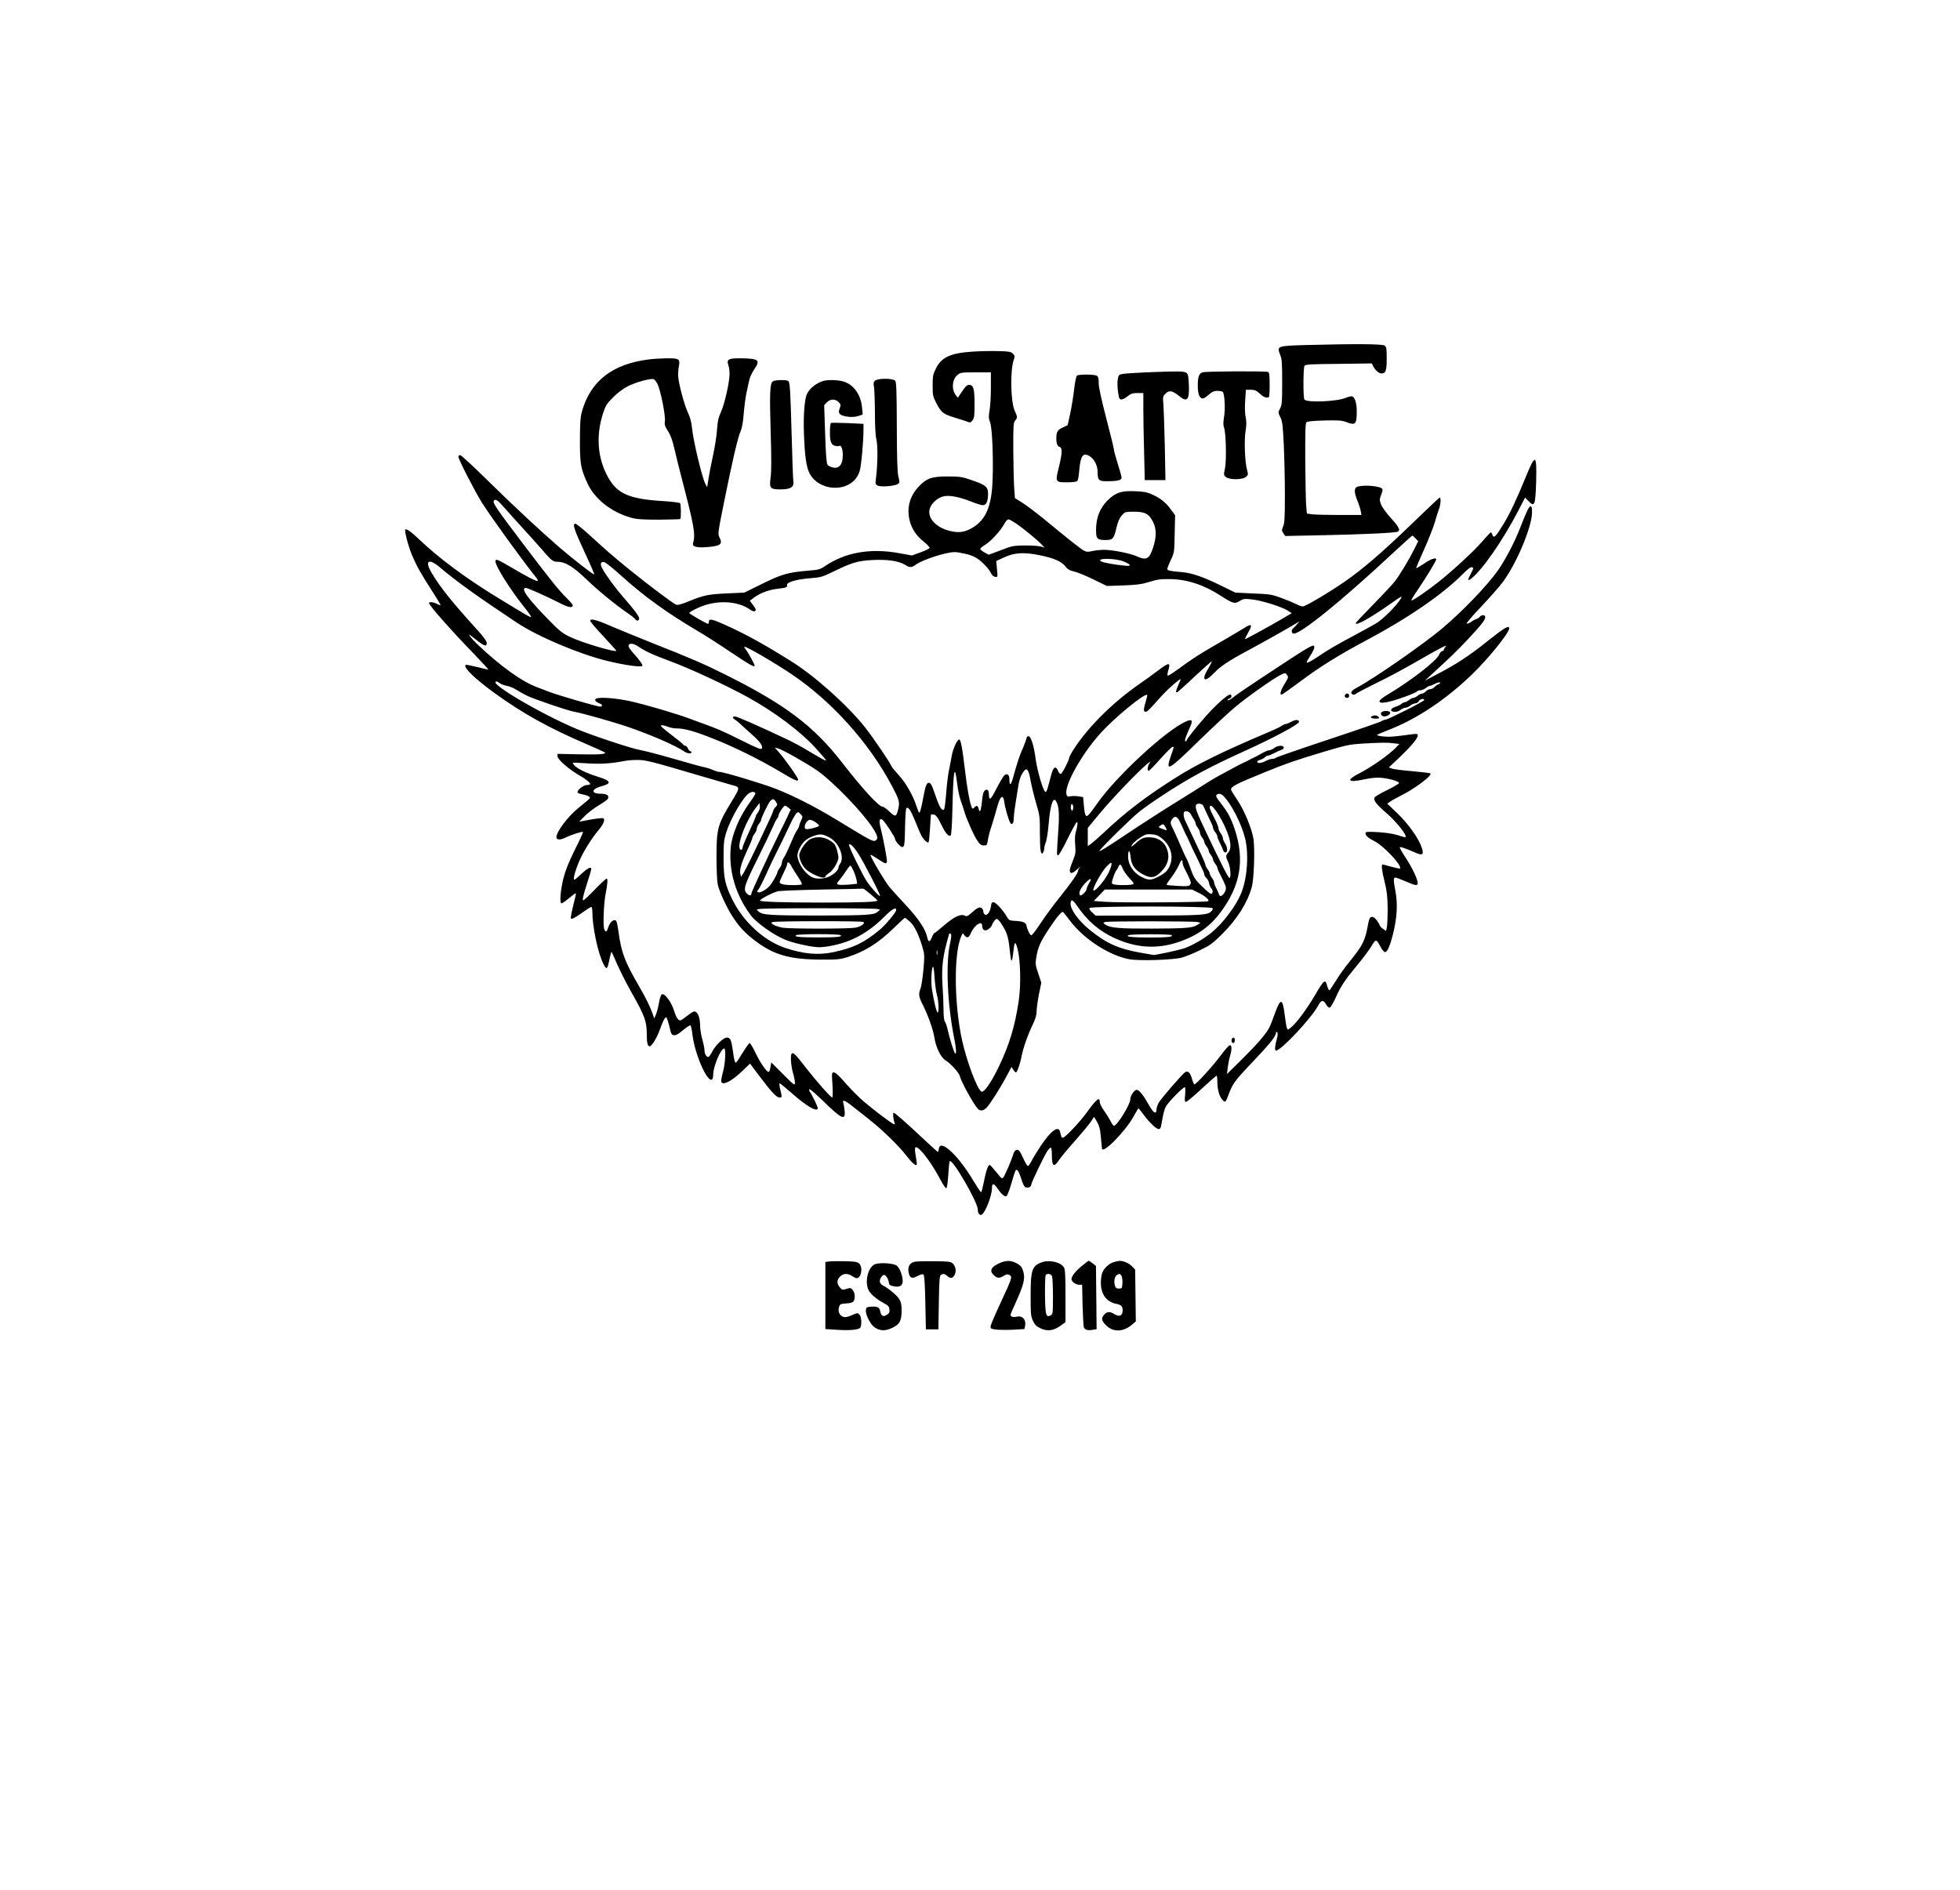 <?xml version="1.0" encoding="UTF-8" standalone="yes"?>
<svg version="1.0" xmlns="http://www.w3.org/2000/svg" width="1350pt" height="1302pt" viewBox="0 0 1800 1736" preserveAspectRatio="xMidYMid meet">
  <g transform="translate(0,1736) scale(0.1,-0.1)" fill="#000000" stroke="none">
    <path d="M11993 14191 c-265 -8 -268 -9 -237 -88 17 -42 19 -75 19 -254 0
-183 -2 -209 -19 -241 -19 -35 -19 -36 2 -80 19 -38 23 -72 32 -254 5 -115 10
-322 10 -460 0 -205 -3 -258 -16 -289 -14 -34 -14 -39 2 -63 l17 -25 336 7
c359 7 667 21 694 32 31 11 18 40 -57 123 -43 47 -82 101 -92 126 -16 42 -16
48 0 90 10 24 15 49 11 54 -15 26 -160 40 -225 22 -35 -10 -37 -47 -5 -127 15
-37 29 -82 32 -100 l6 -34 -199 0 c-110 0 -222 3 -251 6 l-51 7 -6 66 c-4 36
-7 222 -9 413 -1 268 1 350 11 360 8 8 60 13 165 16 132 3 159 1 202 -15 84
-32 95 -21 95 100 0 80 -20 137 -48 137 -11 0 -35 -6 -53 -14 -84 -35 -360
-46 -380 -15 -12 19 -11 290 1 309 8 13 56 16 314 18 l304 4 12 -24 c21 -39
52 -68 76 -68 40 0 49 25 49 137 0 92 -2 106 -19 119 -21 15 -265 17 -723 5z"/>
    <path d="M8940 14131 c-211 -13 -294 -51 -346 -158 -26 -52 -29 -69 -29 -154
0 -90 2 -100 35 -164 43 -83 64 -100 166 -130 43 -13 94 -29 112 -36 32 -13
35 -12 53 10 16 20 19 40 19 150 0 141 -10 176 -50 176 -19 0 -34 -14 -64 -59
l-39 -59 -18 22 c-42 52 -36 145 12 185 30 25 35 26 170 26 l139 0 0 -140 c0
-77 -5 -170 -12 -208 -10 -60 -9 -74 5 -111 22 -55 33 -411 19 -596 -16 -197
-68 -304 -181 -372 -71 -42 -125 -50 -209 -29 -122 30 -201 112 -186 193 9 51
66 107 124 123 55 15 147 -2 265 -49 42 -17 87 -31 100 -31 32 0 47 30 49 98
1 70 -18 87 -150 132 -90 31 -110 34 -219 34 -148 1 -199 -17 -274 -100 -78
-85 -105 -194 -77 -305 20 -79 62 -141 133 -197 30 -24 52 -49 50 -55 -2 -6
-39 -24 -83 -40 l-79 -29 -115 21 c-268 49 -499 8 -689 -122 -39 -27 -57 -31
-145 -38 -189 -16 -246 -32 -426 -121 l-165 -81 -155 -7 c-175 -8 -215 -16
-353 -72 -78 -32 -104 -38 -121 -30 -33 15 -253 181 -425 320 -162 132 -203
168 -375 325 -59 53 -114 97 -122 97 -29 0 -12 -53 82 -255 53 -113 94 -208
91 -211 -6 -6 -208 152 -327 255 -164 142 -416 376 -642 599 -135 133 -253
242 -262 242 -9 0 -16 -7 -16 -16 0 -23 150 -315 215 -419 85 -135 357 -511
499 -690 11 -14 17 -27 14 -30 -8 -8 -97 37 -243 124 -124 73 -145 82 -145 56
0 -44 132 -255 262 -418 39 -48 68 -90 65 -93 -6 -6 -27 6 -302 174 -297 181
-542 363 -730 542 -71 68 -112 96 -123 86 -10 -10 29 -157 63 -238 41 -96 82
-170 184 -327 44 -69 79 -127 77 -129 -2 -2 -18 4 -35 12 -33 17 -71 21 -71 7
0 -21 212 -261 414 -468 76 -79 135 -143 130 -143 -5 0 -52 11 -104 24 -52 13
-98 22 -102 20 -30 -19 77 -124 270 -264 257 -185 494 -317 842 -466 85 -37
159 -70 164 -75 18 -16 -51 -21 -240 -17 l-194 4 0 -22 c0 -30 108 -123 205
-178 54 -31 95 -64 95 -78 0 -4 -14 -8 -31 -8 -33 0 -95 -52 -84 -70 3 -5 24
-13 45 -16 22 -4 47 -12 57 -19 19 -14 26 -7 -94 -105 -99 -80 -203 -219 -203
-270 0 -26 37 -27 88 -1 45 23 150 56 156 50 3 -3 -31 -77 -75 -164 -56 -114
-86 -189 -104 -260 -27 -106 -37 -225 -20 -232 6 -2 37 19 70 47 32 27 61 48
63 45 3 -2 -8 -54 -24 -114 -15 -61 -25 -113 -21 -117 9 -9 37 6 115 61 35 25
67 45 73 45 5 0 9 -20 9 -44 0 -138 51 -380 101 -478 31 -61 37 -55 59 55 7
32 14 57 16 54 3 -2 27 -55 54 -118 28 -62 83 -172 124 -244 129 -228 146
-274 146 -404 0 -70 8 -101 26 -101 20 0 67 78 94 153 25 71 44 110 57 114 5
2 18 -34 29 -79 17 -75 21 -83 44 -86 18 -2 42 11 85 48 32 27 63 46 67 42 4
-4 13 -45 18 -90 23 -179 135 -435 179 -407 6 3 11 25 11 48 1 73 70 237 101
237 17 0 10 -142 -12 -218 -11 -40 -18 -80 -15 -88 14 -36 92 3 191 97 l73 70
85 -113 c109 -145 158 -198 185 -198 26 0 25 -2 8 73 -8 31 -10 57 -6 57 5 0
55 -41 112 -91 135 -120 238 -179 238 -136 0 13 -52 122 -72 149 -7 9 -9 20
-5 24 4 4 58 -42 120 -102 179 -176 215 -192 203 -90 -3 30 -9 61 -12 70 -10
27 18 18 66 -20 25 -20 92 -73 150 -118 136 -106 285 -249 366 -353 59 -75 94
-102 94 -71 0 6 -5 40 -11 76 -15 86 -3 96 50 41 52 -54 119 -154 178 -265 30
-56 49 -82 55 -76 6 6 13 62 17 126 4 63 10 118 13 121 25 25 257 -375 258
-445 0 -34 15 -54 34 -47 32 12 96 174 96 243 0 49 15 49 48 2 38 -55 68 -82
84 -75 7 2 26 49 42 103 44 149 44 148 61 134 8 -7 24 -43 35 -81 14 -45 27
-70 39 -74 25 -8 51 4 51 22 0 20 122 273 150 313 12 17 26 30 31 30 5 0 9
-29 9 -64 0 -111 18 -124 68 -48 17 26 81 103 143 172 61 69 126 147 144 173
l33 49 27 -46 c20 -35 29 -66 35 -138 5 -51 10 -99 10 -105 1 -62 212 151 291
293 22 41 42 74 44 74 3 0 23 -25 46 -56 55 -74 117 -134 140 -134 13 0 20 10
24 38 17 99 27 141 43 170 22 41 162 183 174 176 4 -3 5 -34 2 -70 -6 -53 -4
-64 8 -64 9 0 73 54 144 120 71 66 132 120 137 120 4 0 7 -28 7 -62 1 -68 18
-128 46 -159 25 -28 30 -24 50 29 42 115 55 135 201 290 182 192 230 250 239
286 5 22 9 25 15 13 5 -9 3 -34 -6 -63 -16 -54 -20 -104 -7 -104 46 0 326 299
386 411 29 56 48 59 74 15 13 -23 26 -34 35 -30 8 3 31 42 52 87 49 110 83
161 195 297 53 63 113 143 134 178 43 71 44 70 85 -5 14 -27 33 -48 41 -48 21
0 47 60 76 178 34 140 41 269 20 378 -20 106 -20 129 -1 129 7 0 50 -16 94
-35 91 -40 111 -43 111 -16 0 35 -52 145 -112 235 -32 49 -56 91 -53 94 6 7
54 -10 143 -49 68 -30 81 -20 58 49 -28 83 -126 220 -225 314 l-91 87 28 19
c15 11 61 36 102 57 125 62 285 183 267 201 -4 4 -79 13 -167 21 -88 7 -173
18 -188 24 l-27 11 92 86 c108 103 173 179 173 206 0 17 -5 18 -52 12 -170
-23 -209 -26 -266 -20 -35 4 -60 10 -55 14 4 5 50 24 101 44 260 100 526 276
772 513 143 137 340 380 340 421 0 33 -41 9 -197 -115 -175 -140 -290 -215
-481 -314 l-97 -51 40 37 c191 174 255 236 353 340 126 135 162 181 162 207 0
22 -32 24 -50 3 -6 -8 -21 -17 -33 -21 -12 -4 -34 -16 -48 -27 -15 -10 -33
-17 -39 -15 -7 2 52 71 130 153 78 83 168 184 199 226 127 168 271 510 271
645 0 38 -4 54 -13 54 -15 0 -37 -46 -97 -200 -49 -127 -133 -288 -201 -386
-97 -139 -331 -383 -520 -541 -179 -149 -619 -454 -776 -538 -35 -18 -53 -35
-53 -47 0 -20 29 -25 46 -8 6 6 78 43 160 84 155 76 262 134 424 227 178 103
256 143 238 122 -10 -11 -18 -25 -18 -31 0 -7 -7 -12 -15 -12 -8 0 -21 -15
-29 -34 -24 -57 -262 -241 -473 -366 -110 -64 -95 -93 30 -61 85 22 234 78
242 92 4 5 17 9 29 9 13 0 35 9 49 20 14 11 30 20 36 20 7 0 29 9 51 20 21 11
41 16 45 11 3 -5 -3 -12 -14 -16 -10 -3 -26 -14 -36 -25 -10 -11 -28 -20 -40
-20 -12 0 -30 -9 -40 -20 -10 -11 -25 -20 -34 -20 -9 0 -27 -9 -41 -20 -14
-11 -32 -20 -40 -20 -8 0 -26 -9 -40 -20 -14 -11 -31 -20 -39 -20 -8 0 -22 -7
-30 -15 -9 -8 -34 -20 -56 -27 -47 -16 -54 -41 -11 -46 18 -2 40 4 57 17 16
12 37 21 47 21 11 0 31 9 45 20 14 11 34 20 46 20 11 0 25 9 31 20 11 20 50
28 50 10 0 -11 -334 -180 -356 -180 -8 0 -25 -6 -37 -14 -12 -8 -235 -85 -494
-171 -260 -86 -475 -161 -478 -166 -4 -5 -17 -9 -30 -9 -14 0 -42 -9 -64 -21
-40 -20 -74 -23 -75 -5 -1 5 11 13 26 17 15 4 35 14 44 23 8 9 22 16 29 16 8
0 34 11 58 23 24 13 54 26 66 30 11 3 21 12 21 21 0 23 -56 21 -87 -4 -14 -11
-35 -20 -47 -21 -11 0 -43 -14 -71 -30 -27 -16 -61 -34 -75 -40 -14 -6 -32
-15 -40 -20 -8 -5 -26 -14 -40 -20 -14 -6 -36 -17 -50 -24 -14 -8 -72 -39
-130 -70 -58 -30 -139 -77 -180 -104 -41 -27 -172 -109 -290 -182 -118 -73
-325 -207 -459 -297 -160 -107 -236 -154 -223 -135 31 43 288 295 364 357 37
30 132 97 212 149 240 159 439 266 763 412 266 121 493 243 493 265 0 22 -33
22 -70 1 -21 -11 -44 -21 -52 -21 -7 0 -25 -8 -38 -17 -14 -10 -59 -32 -100
-49 -444 -188 -684 -305 -898 -443 -268 -172 -433 -299 -639 -492 -46 -43 -96
-87 -113 -99 l-30 -21 0 83 0 84 111 134 c111 134 358 392 434 453 35 28 37
29 22 7 -18 -26 -23 -70 -7 -70 5 0 53 49 107 110 54 60 104 110 111 110 15 0
16 6 -13 -78 -55 -158 -29 -144 247 126 128 125 280 267 338 315 113 95 348
261 419 297 43 21 45 21 58 4 18 -24 18 -24 -22 -90 -35 -58 -44 -94 -25 -94
6 0 83 55 173 122 171 129 356 244 602 375 389 207 709 427 890 612 33 33 67
61 77 61 24 0 23 -8 -7 -65 -29 -54 -27 -66 8 -38 101 79 289 350 427 615 l66
128 29 -30 c59 -62 66 -44 73 183 6 250 -7 254 -98 30 -76 -187 -144 -332
-200 -423 -75 -123 -92 -139 -105 -100 -3 11 -9 20 -13 20 -4 0 -39 -36 -77
-81 -79 -91 -262 -261 -405 -375 -107 -85 -241 -176 -249 -169 -2 3 23 45 57
94 68 99 172 269 172 282 0 22 -51 5 -112 -38 -38 -25 -70 -44 -72 -42 -2 2
30 78 71 169 41 91 85 203 99 250 13 47 31 102 39 123 16 40 20 107 7 107 -4
0 -120 -109 -257 -242 -260 -252 -452 -418 -615 -530 -141 -98 -361 -228 -385
-228 -11 0 -39 9 -60 21 -22 11 -83 37 -135 56 -90 33 -104 36 -260 42 l-165
8 -135 66 c-164 80 -263 114 -355 122 -110 9 -135 15 -135 29 0 8 15 45 32 82
33 68 33 71 36 241 l4 171 -40 54 c-47 64 -92 100 -170 136 -46 21 -76 27
-154 30 -131 6 -184 -12 -259 -87 -67 -68 -102 -156 -103 -262 -1 -87 9 -99
85 -99 70 0 78 9 104 119 12 50 27 84 47 107 30 33 31 34 113 34 101 0 138
-20 175 -95 31 -63 32 -134 1 -230 -35 -110 -61 -125 -150 -85 -58 27 -225 60
-299 60 -33 0 -82 -5 -109 -11 -41 -10 -54 -9 -79 4 -29 15 -141 104 -374 296
-69 56 -155 121 -192 144 l-67 42 -6 81 c-4 45 -8 201 -9 347 -1 239 1 267 17
284 22 25 22 34 -4 90 -38 84 -43 374 -8 471 10 30 9 36 -9 54 -17 17 -35 21
-128 23 -60 2 -165 0 -234 -4z m-4309 -1433 c35 -40 111 -125 169 -188 58 -63
137 -151 175 -195 90 -105 103 -115 148 -115 67 0 144 -47 257 -156 114 -109
265 -233 375 -309 39 -26 74 -54 78 -61 12 -21 37 -17 37 5 0 21 -49 87 -146
196 -69 79 -167 212 -194 266 -22 42 -13 65 21 55 13 -3 84 -60 158 -127 204
-185 423 -343 701 -506 52 -30 185 -115 295 -189 182 -122 225 -146 225 -128
0 13 -53 110 -76 142 -14 17 -22 32 -18 32 25 0 257 -135 426 -247 372 -249
718 -632 930 -1033 66 -125 72 -145 58 -207 -18 -77 -26 -80 -81 -28 -26 25
-54 45 -62 45 -36 0 -181 158 -376 409 -260 335 -525 534 -1076 808 -190 95
-315 149 -645 279 -145 58 -326 132 -401 164 -134 59 -189 72 -189 48 0 -7 54
-71 120 -141 66 -71 120 -131 120 -134 0 -19 -319 75 -425 127 -67 32 -97 55
-182 142 -204 207 -278 308 -224 308 18 0 184 -74 328 -147 67 -34 103 -38
103 -12 0 6 -26 37 -58 68 -68 67 -147 165 -368 456 -272 359 -311 415 -299
435 13 22 36 7 96 -62z m4705 -149 c75 -53 190 -148 228 -188 l29 -31 -34 10
c-19 6 -82 10 -142 10 -85 0 -119 -4 -165 -21 -31 -12 -83 -31 -115 -43 l-57
-21 -37 20 c-20 11 -38 25 -40 31 -2 7 16 23 41 38 53 31 145 130 177 191 13
25 31 45 40 45 9 0 42 -19 75 -41z m3664 -134 l24 -26 -33 -67 c-50 -101 -136
-244 -183 -304 -23 -29 -113 -125 -200 -214 -87 -88 -158 -164 -158 -168 0
-27 135 48 324 181 99 70 107 74 90 44 -36 -62 -165 -191 -227 -227 -34 -20
-127 -71 -207 -114 -146 -77 -238 -131 -340 -200 -59 -39 -90 -54 -90 -42 0 4
16 32 35 62 19 30 35 62 35 72 0 41 -9 36 -502 -290 -111 -73 -221 -148 -244
-168 -24 -19 -45 -30 -48 -25 -3 5 3 11 14 14 23 6 27 37 6 37 -25 0 -132 -96
-227 -204 -94 -107 -164 -196 -172 -218 -2 -7 -8 -10 -12 -6 -8 7 4 41 47 137
25 57 14 69 -43 43 -185 -82 -647 -511 -817 -758 -22 -33 -52 -72 -66 -89 -33
-39 -43 -25 -52 77 l-7 77 -44 7 c-24 3 -57 4 -73 0 -26 -5 -31 -2 -36 20 -20
78 132 355 301 546 125 144 420 387 441 365 2 -2 -5 -34 -17 -72 -21 -68 -17
-91 13 -80 8 3 50 46 92 94 42 49 103 111 134 138 98 83 95 82 67 19 -26 -60
-30 -76 -17 -76 5 0 78 65 162 145 85 79 156 142 158 140 3 -3 -11 -31 -31
-64 -67 -108 -39 -137 47 -48 66 69 138 117 327 218 147 79 379 210 437 246
l27 17 -20 -24 c-11 -14 -28 -32 -39 -41 -20 -17 -16 -49 6 -49 69 1 447 308
897 728 102 94 188 172 191 172 4 0 17 -11 30 -25z m-4128 -143 c78 -19 120
-45 184 -114 17 -18 38 -46 45 -63 9 -19 23 -31 38 -33 24 -4 24 -4 17 71 l-7
74 73 34 c96 44 181 49 328 19 129 -26 199 -57 234 -102 20 -27 38 -37 79 -47
29 -6 109 -39 177 -72 l125 -61 150 5 c111 4 167 10 215 25 102 31 119 34 212
33 157 -1 313 -52 466 -151 115 -74 131 -79 177 -50 32 20 44 22 108 15 86 -8
277 -67 331 -102 l39 -25 -92 -54 c-114 -67 -328 -184 -336 -184 -4 0 8 25 25
55 47 83 38 93 -40 43 -36 -22 -138 -83 -227 -134 -176 -101 -242 -143 -376
-242 -48 -35 -91 -62 -94 -58 -3 3 -1 23 5 45 25 81 11 81 -99 -2 -46 -35
-118 -87 -159 -115 -248 -172 -467 -388 -605 -597 -25 -38 -45 -76 -46 -85 -1
-24 -63 -144 -77 -148 -7 -2 -18 9 -25 27 -6 17 -17 31 -24 31 -18 0 -29 -25
-53 -120 -29 -113 -34 -121 -53 -84 -25 49 -66 203 -77 290 -14 110 -41 198
-63 202 -11 2 -18 -5 -22 -25 -3 -15 -20 -59 -37 -98 -28 -65 -40 -100 -86
-263 -19 -68 -32 -72 -32 -10 0 44 -21 59 -48 35 -9 -9 -42 -64 -72 -122 -55
-108 -67 -115 -69 -43 -1 32 -17 44 -36 28 -15 -13 -21 -36 -30 -127 -4 -35
-11 -63 -16 -63 -5 0 -9 6 -9 13 0 6 -4 19 -10 27 -7 12 -12 12 -29 -4 -20
-18 -21 -18 -30 7 -18 47 -40 172 -60 342 -24 205 -39 277 -54 273 -19 -6 -56
-88 -66 -148 -5 -30 -16 -86 -24 -125 -9 -38 -21 -135 -27 -215 -6 -79 -15
-149 -20 -154 -16 -16 -36 11 -61 77 -12 34 -31 86 -41 115 -14 38 -25 52 -38
52 -20 0 -31 -27 -50 -131 -19 -102 -32 -151 -40 -142 -4 4 -15 33 -25 63 -31
96 -97 211 -161 280 -33 36 -64 74 -68 84 -12 33 -171 266 -242 356 -166 208
-464 474 -685 611 -260 162 -416 247 -607 333 -114 51 -142 56 -142 26 0 -11
-3 -20 -6 -20 -15 0 -174 92 -174 100 0 5 33 25 74 44 163 78 366 72 486 -14
29 -20 50 -20 50 1 0 6 -12 26 -27 46 l-27 35 25 19 c57 46 140 80 221 90 93
11 100 14 96 37 -4 25 88 51 212 61 101 8 110 11 230 69 158 76 207 90 339 98
130 8 240 -7 298 -41 52 -31 59 -31 107 1 68 46 269 111 351 113 17 1 64 -7
107 -17z m1452 -71 c69 -30 69 -44 0 -36 -92 9 -187 27 -208 37 -65 34 132 33
208 -1z m-6282 -54 c154 -130 336 -261 703 -505 194 -129 575 -290 834 -353
164 -40 321 -61 321 -43 0 14 -28 53 -82 113 -27 29 -48 61 -46 70 5 27 45 24
90 -7 66 -45 129 -74 298 -137 175 -64 511 -221 703 -326 251 -138 494 -321
630 -473 110 -123 110 -123 61 -98 -23 11 -83 47 -135 78 -52 32 -141 80 -199
107 -252 119 -453 207 -471 207 -24 0 -25 -16 0 -29 10 -6 34 -25 53 -43 18
-18 65 -60 103 -94 74 -65 101 -103 92 -128 -5 -14 -40 0 -194 77 -166 83
-219 106 -363 157 -19 7 -64 23 -100 37 -123 47 -418 133 -554 163 -134 29
-285 40 -313 22 -16 -10 -3 -29 30 -41 31 -12 36 -31 7 -31 -26 0 -389 105
-470 137 -36 13 -83 31 -105 40 -145 54 -339 194 -553 397 -51 48 -95 106 -61
80 8 -6 38 -30 67 -52 62 -48 82 -52 82 -18 0 16 -27 54 -80 113 -236 260
-345 395 -424 528 -70 116 -31 143 76 52z m548 -1062 c9 -8 38 -19 63 -24 26
-5 64 -20 85 -34 21 -14 65 -38 98 -55 64 -32 372 -137 432 -148 77 -13 373
-97 509 -144 210 -73 432 -170 505 -221 28 -20 68 -25 68 -9 0 6 -5 10 -10 10
-6 0 -16 11 -22 25 -6 14 -17 25 -23 25 -7 0 -19 7 -26 17 -8 9 -59 50 -114
92 -71 54 -95 77 -82 79 10 2 36 -3 58 -12 22 -9 56 -16 77 -16 77 0 161 -23
336 -92 201 -79 438 -197 629 -311 123 -74 157 -88 157 -68 0 18 -126 196
-184 260 l-31 34 30 -7 c40 -10 270 -140 365 -207 143 -101 415 -383 506 -525
45 -71 52 -99 24 -114 -23 -12 -33 -7 -365 195 -189 115 -386 215 -545 278
-122 48 -483 157 -522 157 -13 0 -41 9 -63 19 -22 10 -58 21 -80 25 -22 4
-148 39 -279 77 -132 38 -268 74 -302 79 -79 13 -445 134 -589 195 -341 144
-831 435 -733 435 6 0 19 -7 28 -15z m8208 -552 l53 -6 -33 -35 c-58 -61 -222
-177 -322 -228 -140 -71 -126 -96 35 -62 66 14 112 18 155 14 81 -8 166 -34
162 -49 -3 -7 -52 -36 -111 -65 -59 -28 -110 -59 -114 -68 -10 -26 17 -62 102
-135 105 -90 213 -229 178 -229 -5 0 -37 9 -73 21 -40 12 -108 22 -177 26 -99
5 -113 4 -113 -10 0 -22 25 -44 84 -74 84 -42 256 -226 233 -250 -3 -2 -39 5
-79 16 -41 12 -77 21 -81 21 -13 0 -7 -56 19 -160 21 -85 26 -131 28 -240 0
-74 -3 -152 -7 -173 l-8 -38 -30 21 c-16 12 -29 26 -29 32 0 6 -12 26 -26 45
-18 23 -33 33 -47 31 -17 -2 -23 -14 -34 -72 -27 -147 -46 -186 -167 -336 -43
-52 -100 -132 -127 -177 -28 -45 -54 -85 -59 -88 -5 -3 -14 12 -20 34 -19 73
-28 67 -118 -87 -72 -121 -158 -238 -209 -283 -36 -31 -37 -31 -45 -10 -4 12
-13 63 -19 114 -19 160 -38 165 -90 21 -19 -54 -43 -115 -53 -134 -32 -60
-110 -150 -251 -290 l-137 -135 7 59 c4 32 13 79 21 105 18 61 18 101 -1 101
-8 0 -47 -43 -86 -96 -69 -94 -224 -264 -240 -264 -4 0 -15 24 -23 54 -16 54
-36 73 -61 59 -25 -15 -227 -248 -246 -285 -10 -21 -19 -49 -19 -63 0 -45 -30
-25 -69 46 -49 88 -89 139 -112 139 -22 0 -59 -55 -59 -88 0 -47 -121 -242
-150 -242 -5 0 -19 19 -31 43 -12 23 -39 66 -60 96 -22 30 -39 65 -39 77 0 55
-28 33 -125 -101 -62 -85 -195 -225 -214 -225 -12 0 -15 7 -25 53 -14 63 -83
14 -177 -126 -33 -50 -71 -112 -85 -139 -13 -26 -29 -48 -34 -48 -6 0 -26 34
-45 76 -30 64 -38 75 -57 72 -16 -2 -25 -14 -34 -44 -14 -48 -71 -181 -89
-207 -12 -17 -17 -13 -65 47 -29 36 -56 66 -61 66 -15 0 -35 -57 -54 -157 -10
-51 -21 -93 -25 -93 -5 0 -36 47 -71 105 -140 236 -306 389 -317 293 -2 -16
-6 -28 -9 -28 -3 0 -62 53 -131 118 -163 153 -264 242 -276 242 -9 0 -2 -63
10 -95 6 -15 4 -16 -17 -5 -33 18 -168 120 -262 199 -43 36 -118 111 -168 168
-60 69 -96 103 -111 103 -20 0 -20 -3 -13 -115 4 -70 3 -115 -2 -115 -14 0
-150 154 -242 273 -98 127 -119 147 -132 127 -12 -19 -4 -119 16 -184 8 -27
15 -63 15 -80 0 -29 -4 -27 -109 78 l-108 108 -7 -41 c-3 -22 -10 -43 -16 -46
-14 -9 -76 79 -123 177 -23 48 -47 88 -52 88 -6 0 -35 -40 -65 -90 -30 -49
-57 -90 -61 -90 -11 0 -17 23 -29 111 -14 100 -23 119 -56 119 -30 0 -104 -71
-133 -128 -11 -23 -26 -44 -32 -48 -17 -10 -39 24 -39 58 0 16 -9 61 -20 100
-11 40 -20 93 -20 118 -1 88 -21 139 -56 140 -7 0 -38 -20 -70 -45 -54 -42
-58 -44 -76 -28 -10 9 -25 39 -33 66 -26 89 -88 176 -117 164 -8 -2 -19 -36
-26 -76 -7 -40 -19 -89 -28 -109 l-16 -37 -10 30 c-21 66 -64 155 -131 270
-129 221 -161 307 -187 496 -6 47 -15 92 -20 99 -15 24 -56 -4 -70 -47 -18
-54 -27 -61 -41 -27 -12 32 -5 231 12 319 19 98 22 145 10 145 -6 0 -55 -45
-108 -100 -53 -55 -101 -100 -106 -100 -12 0 -2 44 39 171 19 58 34 111 34
117 0 26 -34 9 -89 -43 -32 -30 -61 -55 -66 -55 -15 0 6 81 44 169 39 91 113
210 182 292 43 51 59 96 38 104 -8 3 -60 -3 -117 -13 l-103 -19 51 52 c28 29
87 73 130 99 43 25 81 53 84 62 11 29 -13 44 -71 44 -89 0 -82 45 12 69 95 25
86 50 -32 86 -101 31 -189 73 -217 104 -11 12 -17 23 -15 25 2 2 60 0 129 -5
121 -8 216 -3 342 21 28 6 83 10 122 10 76 0 124 -12 591 -150 116 -34 239
-70 275 -80 79 -20 79 -20 0 -150 -129 -211 -140 -251 -140 -511 0 -109 5
-222 11 -251 13 -62 80 -209 134 -293 61 -95 113 -152 210 -226 171 -130 316
-171 605 -173 147 -1 173 2 240 22 160 51 287 130 428 268 53 52 99 94 103 94
3 0 25 -17 47 -37 42 -39 83 -124 118 -248 15 -53 15 -73 4 -195 -7 -74 -19
-150 -26 -169 -20 -49 -17 -75 17 -143 51 -100 97 -230 109 -303 15 -96 59
-186 102 -213 50 -31 126 -115 134 -149 12 -50 118 -243 162 -295 22 -26 54
-22 84 10 32 33 131 190 186 295 l41 77 17 -25 c9 -14 20 -25 24 -25 11 0 38
77 51 144 13 74 58 202 104 297 25 53 35 87 35 122 0 26 10 96 21 154 l22 107
-28 85 c-27 80 -28 88 -17 154 15 88 36 135 108 245 70 108 124 173 135 166 5
-3 34 -39 65 -80 128 -170 363 -322 548 -355 95 -16 401 -6 481 16 33 9 107
39 164 67 94 45 115 60 207 151 136 136 231 287 270 429 20 72 29 343 16 439
-14 95 -85 267 -150 363 -27 39 -51 79 -55 88 -11 30 32 53 323 171 183 75
275 106 534 184 202 60 232 66 346 73 180 10 229 11 288 3z m-3333 -345 c9
-47 31 -139 50 -204 34 -114 35 -125 35 -279 0 -158 9 -207 30 -175 5 8 10 25
10 38 0 12 7 39 15 58 8 20 20 97 26 172 13 157 39 243 64 208 29 -39 36 -113
24 -275 -15 -224 -15 -223 -3 -228 7 -2 45 63 88 152 42 85 81 155 86 155 10
0 5 -43 -12 -99 -6 -19 -8 -66 -4 -110 6 -66 4 -84 -17 -136 -36 -89 -40 -114
-22 -122 11 -4 31 8 58 33 23 22 34 30 24 18 -9 -11 -17 -26 -17 -33 0 -21
-63 -111 -171 -246 -57 -71 -136 -178 -174 -237 -39 -59 -76 -108 -83 -108
-13 0 -37 47 -46 91 -6 28 -34 38 -120 42 -34 2 -42 7 -60 38 -33 58 -99 130
-121 132 -16 2 -21 -6 -25 -40 -8 -51 -36 -88 -57 -72 -7 6 -13 19 -13 29 0
10 -6 23 -14 29 -18 15 -42 4 -96 -45 -32 -29 -42 -33 -58 -25 -39 21 -99 -8
-200 -95 -40 -35 -77 -64 -81 -64 -4 0 -15 -18 -24 -41 -18 -46 -32 -45 -42 4
-16 72 -77 165 -186 283 -61 65 -130 142 -155 170 -44 51 -188 294 -179 302 3
3 32 -14 66 -37 67 -44 77 -48 84 -28 5 12 -31 208 -59 318 -16 65 -8 91 20
68 23 -19 114 -158 114 -175 0 -18 49 -74 66 -74 20 0 23 27 26 197 2 83 7
155 11 159 17 18 40 -15 81 -116 23 -58 49 -119 58 -135 19 -36 56 -71 65 -62
4 4 10 62 14 130 4 67 7 123 8 125 1 1 9 2 19 2 25 0 42 -22 80 -101 35 -73
67 -108 83 -92 6 6 12 97 15 219 9 388 20 453 45 253 6 -52 20 -119 31 -149
11 -30 26 -76 34 -103 18 -66 89 -224 122 -272 22 -31 34 -40 57 -40 28 0 30
3 37 47 3 27 20 90 37 140 16 51 37 122 46 156 28 111 58 135 68 55 6 -50 40
-168 56 -192 15 -23 31 -2 31 43 0 24 7 82 15 129 8 47 19 118 25 157 10 71
28 119 58 153 25 28 40 2 57 -95z m-2528 -114 c2 -6 -21 -44 -51 -84 -94 -129
-162 -288 -175 -410 -21 -218 45 -443 185 -628 53 -69 204 -177 314 -223 74
-31 246 -69 313 -69 69 0 185 25 270 58 115 45 222 116 321 215 79 79 116 100
116 68 0 -20 -96 -135 -150 -180 -143 -119 -241 -167 -425 -206 -139 -30 -276
-18 -448 40 -191 65 -378 236 -480 440 -68 137 -82 201 -82 380 0 140 3 169
23 235 43 137 160 336 215 367 25 14 49 13 54 -3z m4305 -31 c72 -79 156 -244
191 -377 37 -144 23 -363 -32 -504 -48 -121 -166 -278 -276 -369 -64 -53 -178
-118 -246 -142 -30 -10 -105 -28 -167 -41 l-113 -22 -122 21 c-204 36 -316 86
-469 210 -105 85 -183 194 -176 247 5 38 20 32 60 -27 97 -140 201 -229 341
-294 184 -85 359 -102 539 -53 189 53 325 141 430 279 190 249 232 488 137
774 -35 103 -63 155 -130 241 -37 46 -45 64 -37 72 19 19 43 14 70 -15z
m-4116 -48 c16 -24 16 -27 -5 -49 -11 -12 -21 -29 -21 -37 0 -16 -236 -509
-270 -565 l-24 -38 -7 28 c-10 35 10 101 66 223 25 52 45 101 45 108 0 7 9 24
20 38 11 14 20 34 20 45 0 10 9 31 20 45 11 14 20 30 20 36 0 18 66 156 84
174 23 23 33 22 52 -8z m-165 -96 c-12 -16 -21 -33 -21 -39 0 -6 -27 -68 -60
-138 -33 -71 -60 -136 -60 -145 0 -23 -19 -31 -27 -11 -20 52 60 257 144 369
l38 50 3 -29 c2 -18 -4 -40 -17 -57z m2893 29 c-6 -19 -7 -19 -16 -4 -5 9 -6
26 -2 38 6 19 7 19 16 4 5 -9 6 -26 2 -38z m1196 32 c4 -8 17 -37 30 -65 12
-27 31 -67 41 -87 11 -20 19 -43 19 -51 0 -8 9 -26 20 -40 11 -14 20 -32 20
-41 0 -8 11 -35 23 -59 13 -24 26 -54 30 -66 3 -11 12 -21 21 -21 23 0 20 48
-4 85 -11 17 -20 38 -20 48 0 11 -9 30 -20 44 -11 14 -20 34 -20 45 0 10 -10
38 -21 61 -52 100 -59 117 -59 131 0 66 105 -83 160 -226 36 -92 39 -155 10
-188 -25 -29 -25 -37 0 -91 20 -44 27 -133 12 -143 -9 -5 -70 114 -213 415
-92 194 -105 229 -95 255 7 19 56 15 66 -6z m-3810 -18 l22 -18 -23 -49 c-12
-28 -53 -111 -90 -185 -89 -179 -249 -524 -249 -538 0 -21 -17 -21 -38 -1 -40
36 -30 71 94 319 63 128 127 261 141 294 14 34 31 68 39 77 8 8 14 22 14 30 0
18 47 89 59 89 5 0 19 -8 31 -18z m3694 -57 c5 -11 18 -32 28 -47 10 -15 18
-34 18 -41 0 -8 9 -26 20 -40 11 -14 20 -34 20 -45 0 -10 9 -31 20 -45 11 -14
20 -32 20 -40 0 -8 9 -26 20 -40 11 -14 20 -32 20 -40 0 -8 9 -26 20 -40 11
-14 20 -32 20 -40 0 -8 9 -26 20 -40 11 -14 20 -30 20 -37 0 -6 8 -28 19 -48
58 -115 64 -130 57 -155 -6 -27 -31 -57 -47 -57 -5 0 -12 8 -15 18 -3 9 -14
34 -24 54 -11 20 -20 44 -20 53 0 9 -9 28 -20 42 -11 14 -20 32 -20 40 0 8 -9
26 -20 40 -11 14 -20 32 -20 40 0 8 -27 71 -61 141 -33 70 -70 147 -81 172
-11 25 -29 62 -39 82 -19 38 -25 79 -12 92 13 12 46 1 57 -19z m-3579 -5 c18
-19 18 -22 2 -56 -9 -19 -17 -40 -17 -47 0 -7 -8 -24 -17 -37 -10 -14 -28 -47
-39 -75 -12 -27 -33 -75 -46 -105 -13 -30 -31 -66 -41 -80 -9 -13 -17 -34 -17
-46 0 -12 -9 -33 -20 -47 -11 -14 -20 -30 -20 -36 0 -16 -49 -104 -73 -129
-33 -35 -86 -65 -103 -58 -14 5 -13 9 3 29 10 13 47 86 81 163 35 76 68 146
73 154 12 21 105 212 141 290 30 64 54 100 68 100 4 0 15 -9 25 -20z m3477
-60 c10 -19 25 -51 33 -70 8 -19 19 -42 23 -50 9 -14 37 -76 61 -130 6 -14 15
-32 19 -40 5 -8 19 -37 32 -65 12 -27 31 -67 41 -87 11 -20 19 -43 19 -51 0
-8 8 -22 19 -31 10 -9 22 -31 25 -48 3 -18 13 -40 22 -49 17 -19 13 -49 -6
-49 -5 0 -42 30 -80 68 -69 66 -78 80 -120 202 -7 19 -17 42 -21 50 -12 20
-25 49 -71 155 -21 50 -48 107 -58 127 -24 45 -25 57 -4 86 21 31 45 24 66
-18z m-3341 -13 c19 -12 32 -27 31 -32 -5 -12 -110 -37 -123 -29 -25 15 8 84
40 84 10 0 33 -10 52 -23z m3214 -47 c11 -21 12 -28 3 -25 -75 26 -74 26 -54
41 28 20 33 18 51 -16z m-3075 -100 c81 -52 127 -179 85 -234 -8 -11 -15 -27
-15 -36 0 -22 -47 -66 -92 -84 -42 -18 -104 -21 -141 -7 -62 24 -128 111 -143
191 -7 34 26 107 66 145 37 35 117 66 158 60 19 -2 56 -18 82 -35z m3043 -3
c76 -62 105 -158 73 -241 -20 -52 -45 -76 -112 -110 -65 -33 -88 -33 -155 2
-70 35 -119 111 -119 183 0 70 16 68 23 -2 7 -76 40 -122 119 -163 70 -35 104
-30 160 26 69 69 85 144 49 224 -24 53 -71 86 -132 92 -67 6 -94 -3 -145 -50
-24 -22 -44 -37 -44 -32 1 17 37 53 86 84 42 27 56 31 101 27 41 -3 61 -11 96
-40z m-2794 -133 c53 -81 214 -394 203 -394 -13 0 -81 75 -121 134 -39 57
-171 328 -164 338 8 15 42 -17 82 -78z m2981 -85 c0 -11 8 -37 19 -57 61 -121
64 -131 50 -148 -12 -14 -29 -16 -112 -11 -54 3 -101 7 -103 10 -3 3 17 34 44
69 27 36 57 86 68 111 20 50 34 60 34 26z m-3591 -36 c11 -21 38 -65 60 -97
22 -33 38 -63 35 -68 -6 -9 -112 -11 -166 -2 -23 4 -38 12 -38 21 0 7 16 45
35 83 19 38 35 76 35 85 0 27 19 16 39 -22z m2912 -58 c-34 -69 -114 -165
-137 -165 -23 0 69 171 119 222 35 36 42 40 45 25 2 -11 -10 -47 -27 -82z
m128 40 c7 -19 34 -59 62 -89 46 -51 48 -54 26 -60 -35 -9 -160 -7 -177 4 -13
8 -12 16 5 65 10 31 23 58 27 61 5 3 13 17 18 30 13 33 24 30 39 -11z m-2471
-22 c12 -27 24 -64 28 -84 l6 -36 -76 -8 c-41 -3 -84 -4 -96 0 -19 6 -19 8 14
48 18 23 46 61 61 85 15 23 31 42 35 42 3 0 16 -21 28 -47z m2163 -116 c-11
-19 -21 -41 -21 -49 0 -23 -50 -72 -61 -61 -18 18 3 64 47 111 49 51 67 51 35
-1z m-2008 -98 c34 -29 63 -55 65 -59 6 -14 -140 -20 -508 -20 -366 0 -570 7
-570 19 1 14 129 80 170 86 25 4 209 11 410 15 201 3 366 7 368 8 2 1 31 -21
65 -49z m3014 11 c63 -31 101 -65 89 -77 -11 -11 -820 -16 -946 -6 l-105 8 51
53 50 52 401 0 400 0 60 -30z m128 -141 c6 -6 1 -17 -13 -31 -32 -33 -102 -37
-608 -37 l-452 -1 -32 30 c-21 19 -30 34 -24 40 19 19 1108 18 1129 -1z
m-3077 -8 l24 -6 -22 -20 c-32 -29 -98 -33 -535 -34 -443 0 -523 5 -555 34
l-22 20 24 6 c12 4 257 7 543 7 286 0 531 -3 543 -7z m1140 -139 c50 -76 63
-118 75 -238 12 -122 20 -128 32 -24 12 106 19 113 40 34 27 -102 32 -329 11
-474 -35 -240 -91 -421 -193 -627 -67 -136 -129 -223 -151 -209 -39 24 -133
276 -176 468 -73 329 -78 790 -11 952 16 38 17 38 31 17 22 -31 42 -26 59 17
32 75 105 123 105 68 0 -38 25 -52 55 -32 15 10 29 25 32 34 12 32 35 62 48
62 7 0 27 -21 43 -48z m-1270 20 c21 -14 -22 -44 -76 -53 -67 -11 -596 -11
-664 0 -31 6 -69 18 -84 27 -24 16 -25 19 -8 25 26 10 816 11 832 1z m3072 -1
l25 -7 -29 -19 c-43 -28 -104 -33 -416 -34 -298 -1 -381 6 -426 35 -24 16 -25
19 -8 25 24 10 821 9 854 0z m-2274 -191 c-43 -188 -26 -566 39 -887 17 -81
20 -142 6 -128 -12 13 -46 124 -66 209 -8 38 -21 76 -28 84 -7 9 -12 50 -12
106 0 50 -4 150 -9 221 -11 175 2 280 60 474 3 10 8 11 15 4 8 -8 6 -32 -5
-83z m-1008 71 c25 -15 -28 -21 -203 -21 -175 0 -228 6 -203 21 7 5 99 9 203
9 105 0 196 -4 203 -9z m3040 0 c25 -15 -34 -22 -198 -22 -166 0 -231 8 -195
22 27 10 377 11 393 0z m-2151 -178 c-3 -10 -5 -2 -5 17 0 19 2 27 5 18 2 -10
2 -26 0 -35z m-24 -215 c4 -57 13 -128 22 -158 16 -60 20 -160 6 -160 -10 0
-36 109 -53 217 -10 72 -3 203 11 203 5 0 11 -46 14 -102z"/>
    <path d="M11317 7823 c-13 -12 -7 -43 8 -43 9 0 15 9 15 25 0 24 -10 32 -23
18z"/>
    <path d="M7442 9653 c-41 -20 -102 -110 -102 -149 1 -44 34 -108 71 -137 72
-53 169 -86 169 -57 0 5 16 20 35 32 37 24 85 105 85 143 0 12 -7 45 -15 73
-14 45 -23 57 -63 82 -55 35 -126 40 -180 13z"/>
    <path d="M5960 14059 c-338 -42 -539 -200 -617 -483 -13 -47 -17 -105 -17
-256 -1 -220 7 -266 71 -403 67 -144 224 -265 403 -313 51 -14 105 -17 253
-17 104 1 191 3 194 6 9 10 8 136 -2 146 -5 5 -84 15 -175 20 -293 19 -402 68
-485 216 -97 174 -114 379 -48 585 25 77 34 91 93 150 40 41 91 79 135 102 74
38 211 75 238 65 9 -3 25 -23 35 -44 28 -54 76 -295 68 -342 -5 -31 0 -46 28
-90 25 -38 41 -84 61 -169 15 -64 42 -175 61 -247 118 -453 133 -533 109 -612
-11 -34 32 -46 129 -38 128 11 146 27 111 94 -13 26 -10 50 40 297 77 385 131
618 156 672 14 33 23 82 29 162 5 63 16 149 25 190 9 41 21 95 26 120 5 25 26
68 45 97 59 86 44 100 -122 102 -112 1 -133 -9 -116 -59 7 -18 12 -56 12 -84
0 -76 -46 -279 -79 -350 -23 -49 -30 -81 -36 -160 -3 -54 -20 -162 -37 -240
-17 -77 -36 -175 -42 -216 l-12 -75 -16 30 c-31 59 -112 399 -123 515 -5 52
-16 94 -36 137 -35 73 -90 279 -91 343 -1 25 2 64 7 87 12 66 1 73 -114 72
-53 -1 -125 -5 -161 -10z"/>
    <path d="M10525 13940 c-93 -4 -189 -10 -211 -14 -40 -7 -42 -9 -49 -52 -6
-40 -2 -101 11 -161 6 -32 34 -29 79 7 31 25 47 30 91 30 l54 0 0 -143 c0 -79
3 -259 7 -400 l6 -257 95 0 95 0 -6 318 c-4 174 -10 347 -13 384 -6 63 -5 68
20 93 33 33 63 28 123 -21 76 -63 97 -39 91 104 -3 78 -7 97 -23 108 -21 15
-78 16 -370 4z"/>
    <path d="M11043 13940 c-33 -13 -43 -42 -43 -122 0 -77 16 -118 47 -118 9 0
33 16 54 35 30 27 48 35 77 35 20 0 43 -4 50 -8 18 -12 27 -156 13 -234 -8
-50 -8 -73 0 -95 18 -44 24 -303 9 -375 -13 -59 -13 -62 9 -80 33 -26 149 -26
182 1 23 18 23 21 11 67 -20 74 -27 270 -13 356 9 56 9 87 1 124 -7 31 -9 87
-5 152 l7 102 44 0 c36 0 51 -6 82 -34 35 -32 51 -40 80 -37 9 1 12 31 12 115
0 95 -3 115 -16 120 -25 9 -576 6 -601 -4z"/>
    <path d="M9892 13911 c-9 -5 -19 -53 -28 -132 -8 -68 -25 -169 -37 -224 l-22
-100 -44 -21 c-49 -23 -59 -40 -60 -94 -1 -51 9 -79 30 -85 27 -9 25 -57 -7
-187 -34 -135 -32 -138 75 -138 42 0 83 4 91 10 10 6 16 36 21 95 11 137 34
171 93 137 44 -26 76 -86 76 -145 0 -77 10 -87 83 -87 100 0 137 9 137 33 0
11 -16 69 -35 128 -19 60 -35 117 -35 128 0 11 -31 140 -70 287 -47 182 -70
287 -70 326 0 46 -4 59 -19 68 -24 12 -160 13 -179 1z"/>
    <path d="M8035 13863 c-13 -12 -15 -25 -9 -52 4 -20 8 -126 9 -236 0 -134 5
-218 14 -254 14 -53 11 -249 -6 -366 -5 -38 -3 -44 17 -55 28 -15 160 -5 186
15 17 12 17 17 5 66 -10 40 -14 153 -15 459 -1 329 -4 410 -15 423 -19 24
-162 24 -186 0z"/>
    <path d="M7097 13857 c-27 -19 -30 -110 -19 -479 7 -229 7 -350 -1 -403 -13
-99 -5 -110 91 -110 92 0 126 21 118 73 -3 21 -10 201 -15 402 -13 456 -16
511 -33 521 -20 13 -122 10 -141 -4z"/>
    <path d="M7560 13861 c-63 -19 -122 -66 -148 -117 -23 -44 -35 -198 -29 -364
8 -217 22 -313 54 -372 42 -77 131 -127 229 -128 113 -1 201 59 229 154 15 48
35 269 35 382 l0 51 -147 7 c-80 3 -149 4 -152 1 -11 -12 -13 -135 -2 -168 9
-27 19 -37 41 -42 16 -4 34 -4 39 0 16 9 31 -30 31 -84 0 -95 -39 -135 -107
-110 -37 15 -38 16 -44 79 -4 36 -10 161 -13 277 l-7 212 25 26 c31 31 74 33
104 5 25 -23 26 -29 12 -64 -14 -37 -3 -54 38 -66 49 -13 101 -13 142 1 l33
12 -6 61 c-10 117 -73 209 -165 240 -47 17 -149 20 -192 7z"/>
    <path d="M12357 10983 c-14 -13 -6 -33 13 -33 13 0 20 7 20 20 0 19 -20 27
-33 13z"/>
    <path d="M12691 10821 c-20 -13 -5 -41 22 -41 30 0 62 24 53 38 -8 14 -55 16
-75 3z"/>
    <path d="M12603 10783 c-27 -10 -11 -23 28 -23 36 0 40 2 29 15 -12 15 -34 18
-57 8z"/>
    <path d="M7608 5773 l-28 -4 0 -308 0 -308 108 -7 c111 -7 187 -1 210 17 18
14 15 102 -4 121 -19 20 -16 20 -76 -6 -38 -16 -56 -19 -76 -12 -33 12 -50 53
-36 92 8 24 15 27 64 30 37 2 59 8 68 19 18 25 15 77 -7 104 -17 21 -21 22
-57 11 -37 -11 -40 -11 -61 13 -30 34 -29 70 2 100 29 30 69 32 110 5 17 -11
35 -20 42 -20 43 0 60 101 23 135 -18 16 -40 19 -138 21 -64 1 -129 0 -144 -3z"/>
    <path d="M8405 5772 c-48 -8 -71 -44 -61 -97 11 -55 30 -63 82 -35 33 17 48
20 56 12 7 -7 13 -96 16 -257 l5 -245 57 0 58 0 4 246 c3 200 7 247 18 254 22
14 35 12 60 -10 30 -26 51 -22 68 13 16 34 8 78 -19 103 -18 16 -40 19 -162
20 -78 1 -160 -1 -182 -4z"/>
    <path d="M9172 5755 c-68 -31 -85 -65 -52 -100 34 -36 56 -39 95 -15 28 17 38
19 55 10 29 -16 26 -26 -80 -254 -49 -105 -91 -202 -92 -216 -3 -23 1 -25 52
-32 30 -3 101 -4 157 -1 l101 6 6 28 c12 59 -25 99 -79 85 -27 -7 -55 1 -55
17 0 5 23 60 51 120 67 147 84 213 69 269 -15 53 -24 64 -71 89 -51 25 -93 24
-157 -6z"/>
    <path d="M9567 5766 c-90 -33 -102 -70 -102 -311 0 -162 2 -185 21 -226 17
-36 31 -51 69 -69 62 -30 120 -23 184 23 l46 33 0 240 c0 176 -3 245 -13 261
-28 50 -135 75 -205 49z m93 -125 c6 -11 10 -90 10 -185 0 -158 -1 -166 -21
-177 -43 -23 -50 2 -52 187 -1 93 2 175 6 182 12 18 45 14 57 -7z"/>
    <path d="M9931 5729 c-57 -47 -91 -92 -91 -119 0 -20 41 -50 69 -50 l29 0 4
-187 c3 -104 8 -196 12 -205 10 -23 38 -30 81 -22 l36 6 -3 290 -3 290 -30 24
c-16 13 -33 24 -37 24 -3 0 -34 -23 -67 -51z"/>
    <path d="M10230 5768 c-43 -12 -88 -52 -106 -95 -8 -18 -14 -60 -14 -95 0
-105 51 -175 140 -193 48 -10 60 -22 60 -61 0 -48 -30 -62 -74 -35 -43 27 -67
26 -94 -2 -32 -33 -27 -58 17 -101 66 -64 157 -61 239 9 l33 28 -3 238 -3 238
-29 30 c-28 29 -81 52 -116 50 -8 0 -31 -5 -50 -11z m70 -128 c6 -12 10 -42 8
-68 -3 -45 -4 -47 -32 -47 -24 0 -31 5 -38 30 -10 38 -1 82 20 95 24 14 30 12
42 -10z"/>
    <path d="M8028 5745 c-57 -32 -86 -153 -54 -229 15 -37 73 -88 144 -126 39
-21 48 -30 50 -57 3 -25 -2 -35 -22 -48 -34 -23 -54 -13 -62 30 -7 40 -26 48
-90 43 -34 -3 -39 -6 -42 -31 -5 -39 40 -130 77 -156 51 -37 101 -38 167 -6
68 33 84 64 84 161 0 51 -5 75 -21 101 -22 35 -92 95 -148 125 -22 12 -31 24
-31 42 0 23 23 56 39 56 16 0 39 -36 43 -65 2 -25 9 -31 41 -38 56 -14 87 3
87 46 0 52 -29 126 -57 144 -35 23 -169 29 -205 8z"/>
  </g>
</svg>